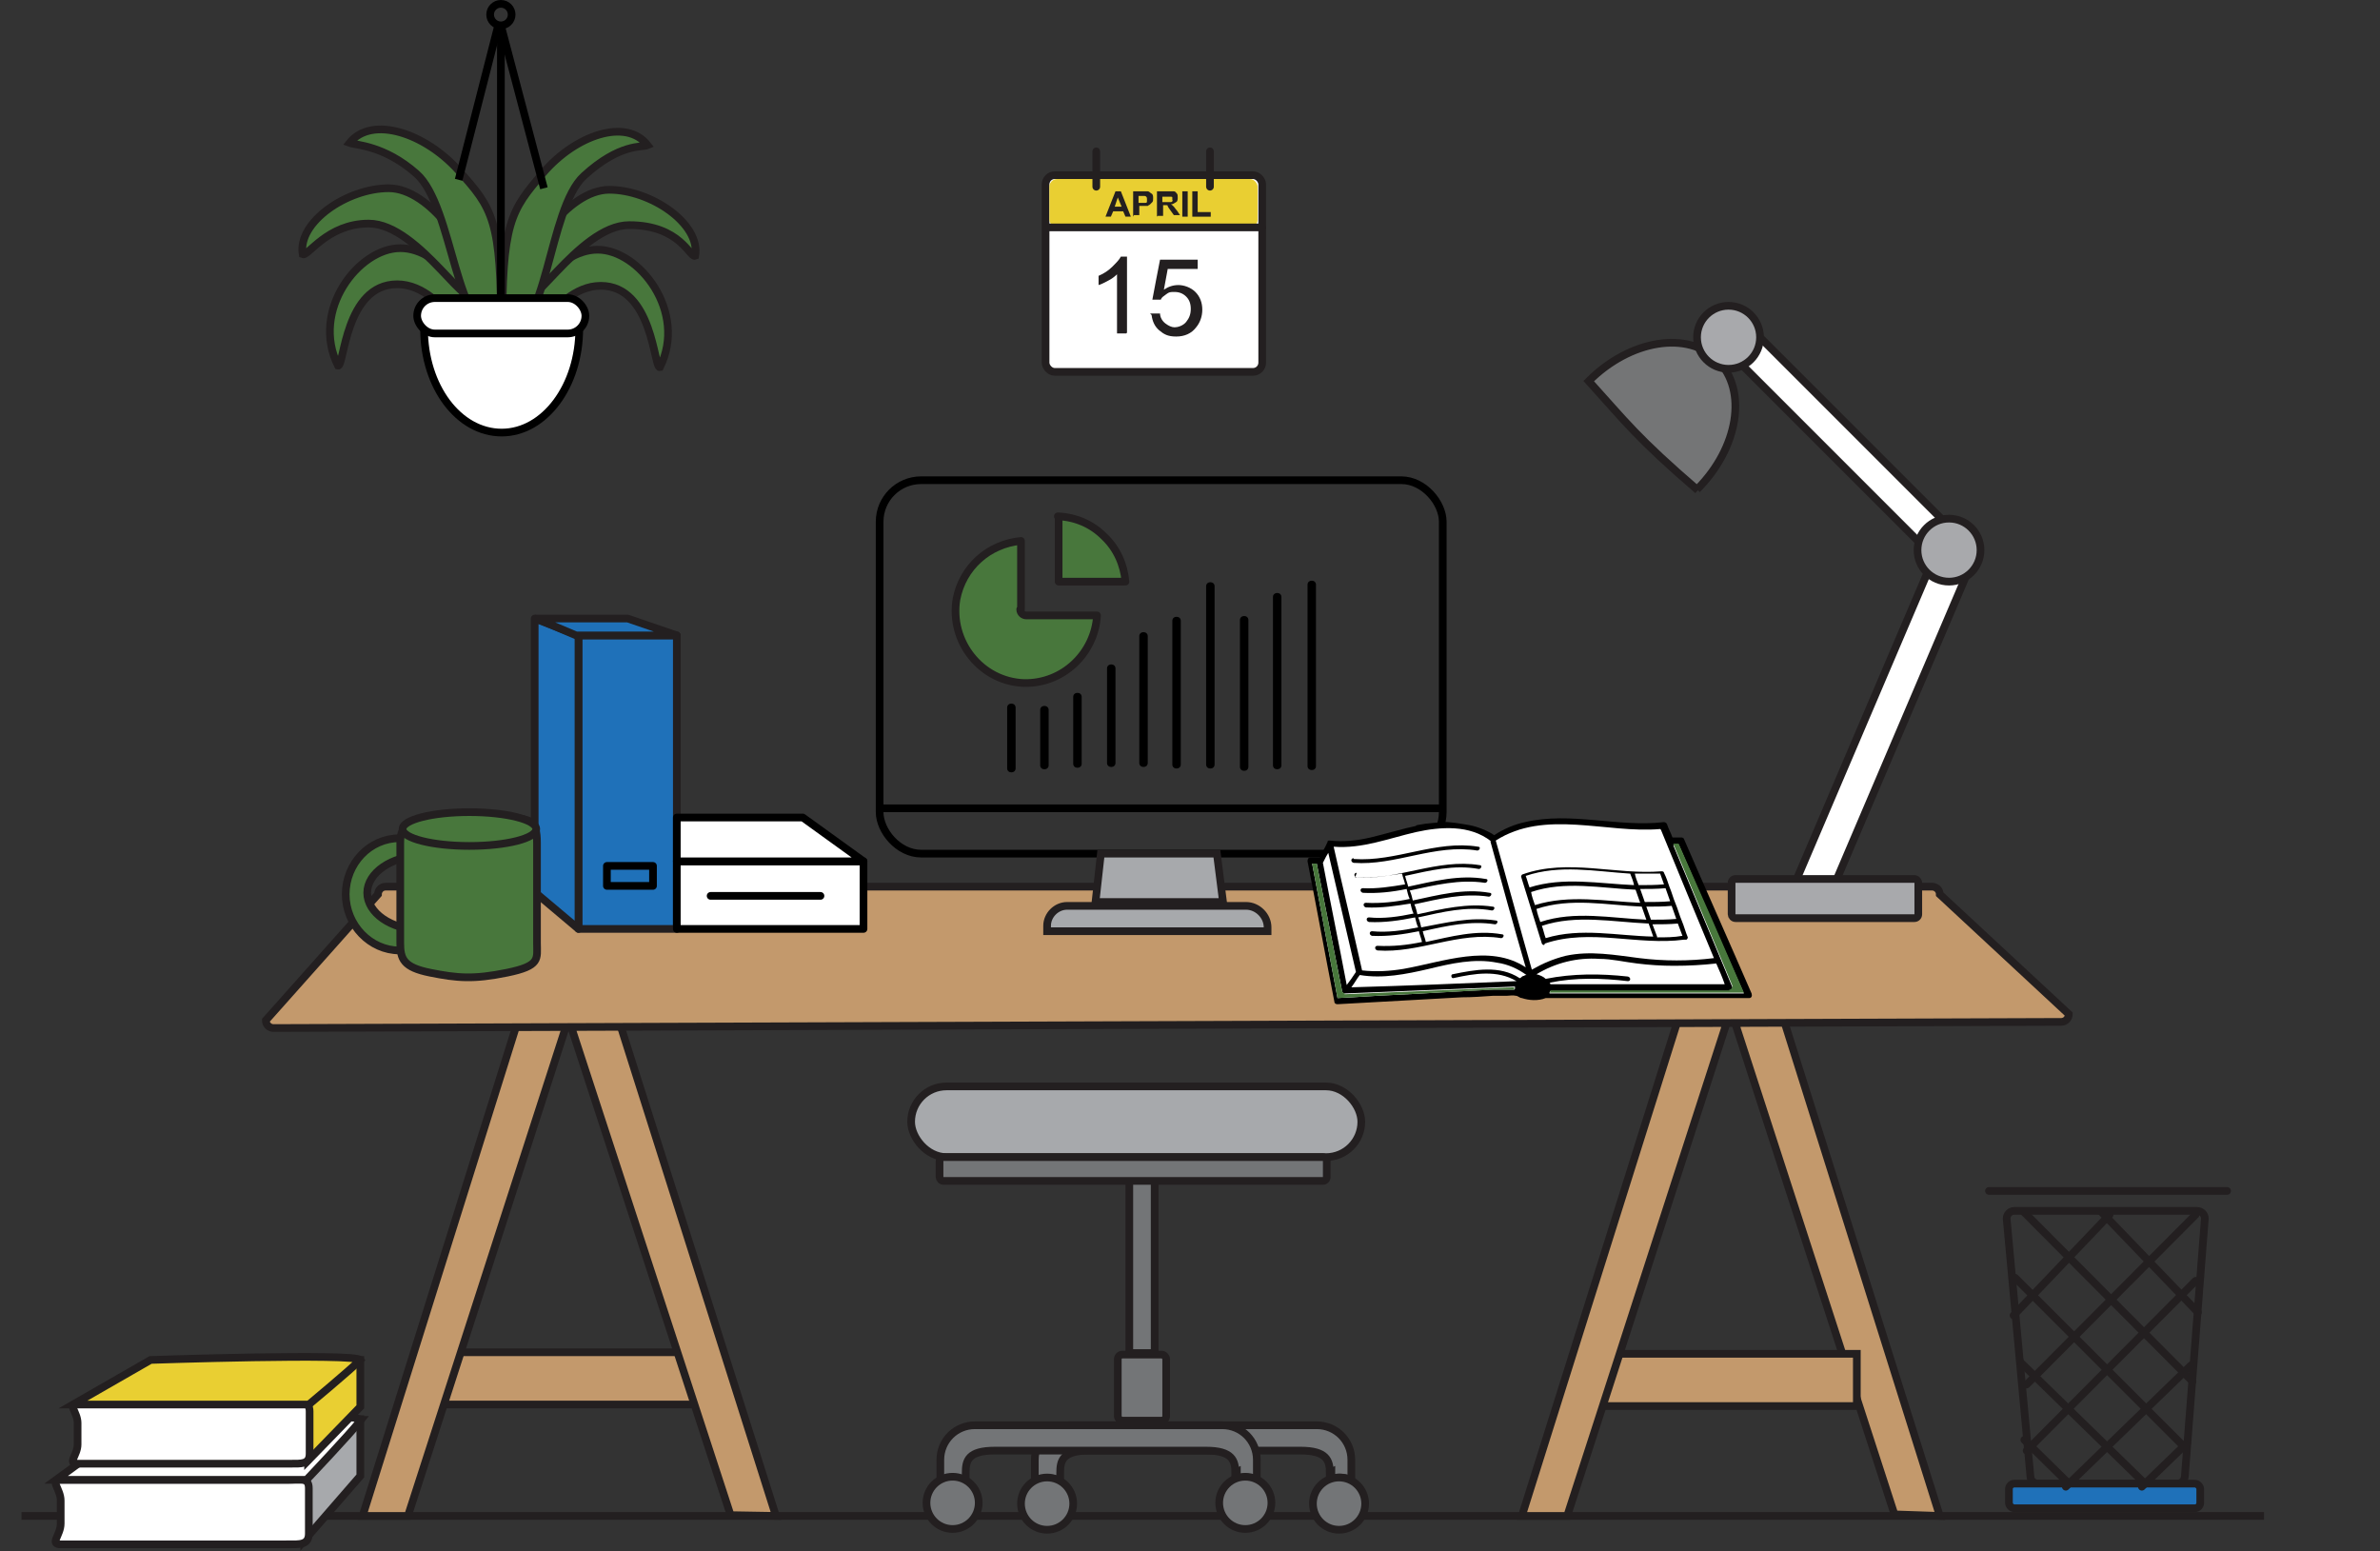 <?xml version="1.0" encoding="UTF-8"?> <svg xmlns="http://www.w3.org/2000/svg" id="Layer_3" data-name="Layer 3" viewBox="0 0 309.8 201.9"><rect x="0" y="0" width="309.8" height="201.9" fill="#333333" stroke="none"/><defs><style> .cls-1, .cls-2, .cls-3, .cls-4, .cls-5, .cls-6, .cls-7, .cls-8, .cls-9, .cls-10, .cls-11, .cls-12, .cls-13, .cls-14 { stroke: #231f20; } .cls-1, .cls-2, .cls-3, .cls-6, .cls-7, .cls-15, .cls-9, .cls-10, .cls-11, .cls-16, .cls-12, .cls-13 { stroke-miterlimit: 10; } .cls-1, .cls-17, .cls-8, .cls-9, .cls-16 { fill: none; } .cls-18, .cls-4, .cls-5, .cls-19, .cls-17 { stroke-linejoin: round; } .cls-18, .cls-19, .cls-17, .cls-15, .cls-16 { stroke: #000; } .cls-18, .cls-19, .cls-15, .cls-20, .cls-13, .cls-14 { fill: #fff; } .cls-18, .cls-17, .cls-8, .cls-9 { stroke-linecap: round; } .cls-21 { fill: #231f20; } .cls-2 { fill: #c3996c; } .cls-3, .cls-5, .cls-22 { fill: #48773c; } .cls-4 { fill: #1f71b9; } .cls-6, .cls-23 { fill: #e9cf32; } .cls-7 { fill: #747576; } .cls-8, .cls-14 { stroke-miterlimit: 22.9; } .cls-10 { fill: #a8a9ac; } .cls-11 { fill: #a7a9ac; } .cls-12 { fill: #737577; } </style></defs><rect class="cls-13" x="242.8" y="71.5" width="4.8" height="45.8" transform="translate(433.5 277.5) rotate(-156.9)"></rect><rect class="cls-13" x="237.6" y="38.7" width="4.2" height="37.5" transform="translate(449.8 -71.4) rotate(135)"></rect><rect class="cls-10" x="191.6" y="111.6" width="22" height="4.6" rx=".5" ry=".5" transform="translate(405.3 227.8) rotate(-180)"></rect><path class="cls-7" d="M220.9,63.7c5.4-5.4,6.6-12.9,2.7-16.8-3.9-3.9-11.4-2.7-16.8,2.7,4.8,5.3,6.3,7.4,14.2,14.2Z"></path><circle class="cls-10" cx="253.7" cy="71.6" r="4.1"></circle><circle class="cls-10" cx="225" cy="43.9" r="4.1"></circle><line class="cls-1" x1="2.8" y1="197.3" x2="294.7" y2="197.3"></line><rect class="cls-2" x="57.5" y="176" width="33.2" height="6.8"></rect><polygon class="cls-2" points="101 197.3 95.1 197.2 74.4 133.8 80.3 132 101 197.3"></polygon><polygon class="cls-2" points="252.5 197.3 246.6 197.1 225.9 133.3 231.8 131.5 252.5 197.3"></polygon><polygon class="cls-2" points="47.2 197.3 53.1 197.3 73.8 133.2 67.9 131.3 47.2 197.3"></polygon><rect class="cls-2" x="208.5" y="176.2" width="33.2" height="6.8"></rect><polygon class="cls-2" points="198.1 197.3 204 197.3 224.7 133.3 218.8 131.5 198.1 197.3"></polygon><path class="cls-2" d="M268.3,133l-232.7.8c-.5,0-1-.4-1-1l14.6-16.4c0-.5.4-1,1-1h201.3c.5,0,1,.4,1,1l16.8,15.6c0,.5-.4,1-1,1Z"></path><path class="cls-1" d="M283.4,193.1h-18.1c-.5,0-1-.4-1-.9l-3.1-33.6c0-.5.4-1,1-1h23.8c.5,0,1,.4,1,1l-2.6,33.5c0,.5-.4,1-1,1Z"></path><rect class="cls-4" x="261.5" y="193.1" width="24.9" height="3.2" rx=".7" ry=".7"></rect><line class="cls-9" x1="258.9" y1="155" x2="289.9" y2="155"></line><line class="cls-9" x1="263.5" y1="187.4" x2="269.3" y2="193.1"></line><line class="cls-9" x1="263" y1="177.3" x2="279.2" y2="193.1"></line><line class="cls-9" x1="262.3" y1="166.3" x2="284.4" y2="188.4"></line><line class="cls-9" x1="263.4" y1="157.7" x2="285.4" y2="179.8"></line><line class="cls-9" x1="273.5" y1="157.7" x2="286.1" y2="170.8"></line><line class="cls-9" x1="284.7" y1="187.8" x2="278.8" y2="193.5"></line><line class="cls-9" x1="285.2" y1="177.7" x2="268.9" y2="193.5"></line><line class="cls-9" x1="285.8" y1="166.7" x2="263.8" y2="188.8"></line><line class="cls-9" x1="285.8" y1="158.1" x2="263.8" y2="180.2"></line><rect class="cls-12" x="147" y="152.2" width="3.3" height="23.9"></rect><line class="cls-9" x1="274.6" y1="158.1" x2="262.1" y2="171.2"></line><path class="cls-12" d="M173.3,191.6c0,.4,0,.7,0,.9.3-.1.7-.2,1.1-.2.6,0,1.1.1,1.5.4,0-.7,0-1.3,0-2.7,0-2.5-2-4.5-4.5-4.5h-32.2c-2.5,0-4.5,2-4.5,4.5v2.9c.5-.3,1.2-.5,1.8-.5s1.1.2,1.5.4v-1.1c0-1.6.3-2.9,3.8-2.9h27.5c3.4,0,3.8,1.3,3.8,2.9Z"></path><circle class="cls-12" cx="136.3" cy="195.7" r="3.4"></circle><circle class="cls-12" cx="174.3" cy="195.7" r="3.4"></circle><rect class="cls-11" x="118.6" y="141.4" width="58.6" height="9.2" rx="4.6" ry="4.6"></rect><rect class="cls-12" x="122.3" y="150.6" width="50.4" height="3.1" rx=".5" ry=".5"></rect><rect class="cls-12" x="145.5" y="176.3" width="6.3" height="8.6" rx=".6" ry=".6"></rect><path class="cls-12" d="M161,191.6c0,.4,0,.7,0,.9.3-.1.7-.2,1.1-.2.6,0,1.1.1,1.5.4,0-.7,0-1.3,0-2.7,0-2.5-2-4.5-4.5-4.5h-32.2c-2.5,0-4.5,2-4.5,4.5v2.9c.5-.3,1.2-.5,1.8-.5s1.1.2,1.5.4v-1.1c0-1.6.3-2.9,3.8-2.9h27.5c3.4,0,3.8,1.3,3.8,2.9Z"></path><circle class="cls-12" cx="124" cy="195.6" r="3.4"></circle><circle class="cls-12" cx="162.1" cy="195.6" r="3.4"></circle><rect class="cls-14" x="136.1" y="22.8" width="28.2" height="25.6" rx="1.2" ry="1.2"></rect><rect class="cls-23" x="136.6" y="23.3" width="27.1" height="6.3" rx="1" ry="1"></rect><line class="cls-8" x1="142.7" y1="19.7" x2="142.7" y2="24.3"></line><line class="cls-8" x1="157.5" y1="19.7" x2="157.5" y2="24.3"></line><line class="cls-8" x1="136.3" y1="29.6" x2="164.3" y2="29.6"></line><g><path class="cls-21" d="M146.6,43.4h-1.2v-7.7c-.3.3-.7.6-1.1.8s-.9.5-1.3.6v-1.2c.7-.3,1.3-.7,1.8-1.2s.9-.9,1.1-1.3h.8v9.9Z"></path><path class="cls-21" d="M149.7,40.8h1.3c0,.5.3,1,.7,1.3s.8.5,1.2.5,1.1-.2,1.5-.7.6-1,.6-1.7-.2-1.2-.6-1.6-.9-.6-1.5-.6-.7,0-1.1.3-.6.4-.7.7h-1.1c0-.1,1-5.2,1-5.2h4.9v1.2h-3.9l-.5,2.7c.6-.4,1.2-.6,1.9-.6s1.6.3,2.2.9.9,1.4.9,2.3-.3,1.7-.8,2.3c-.6.8-1.5,1.2-2.6,1.2s-1.6-.3-2.2-.8-.9-1.2-1-2Z"></path></g><g><path class="cls-21" d="M147.2,28.2h-.7l-.3-.7h-1.3l-.3.7h-.7l1.3-3.3h.7l1.3,3.3ZM146,26.9l-.5-1.2-.4,1.2h.9Z"></path><path class="cls-21" d="M147.5,28.2v-3.3h1.1c.4,0,.7,0,.8,0,.2,0,.3.2.5.3s.2.4.2.6,0,.4-.1.5-.2.2-.3.3-.2.1-.3.2c-.2,0-.4,0-.7,0h-.4v1.2h-.7ZM148.2,25.5v.9h.4c.3,0,.4,0,.5,0s.2,0,.2-.2,0-.2,0-.3,0-.2-.1-.3-.2-.1-.3-.1c0,0-.2,0-.5,0h-.3Z"></path><path class="cls-21" d="M150.6,28.2v-3.3h1.4c.4,0,.6,0,.8,0s.3.2.4.3.1.3.1.5,0,.5-.2.6-.4.3-.7.3c.1,0,.3.2.4.3s.2.3.4.5l.4.6h-.8l-.5-.7c-.2-.3-.3-.4-.3-.5s-.1-.1-.2-.1-.2,0-.3,0h-.1v1.4h-.7ZM151.3,26.3h.5c.3,0,.5,0,.6,0s.1,0,.2-.1,0-.1,0-.2,0-.2,0-.3-.1-.1-.3-.1c0,0-.2,0-.5,0h-.5v.8Z"></path><path class="cls-21" d="M153.9,28.2v-3.3h.7v3.3h-.7Z"></path><path class="cls-21" d="M155.2,28.2v-3.3h.7v2.7h1.7v.6h-2.3Z"></path></g><path class="cls-3" d="M62.4,44.1c0,4.6-3.9-7.1-10.7-7.1s-6.9,10.8-7.7,10.6c-3.6-7.2,2.7-15.3,8.1-15.3s10.2,7.3,10.2,11.9Z"></path><path class="cls-3" d="M61.7,37.6c0,4.6-7-8.5-13.7-8.5-5.4,0-7.9,4.3-8.6,4-.7-4.2,5.8-8.6,11.2-8.6s11.2,8.5,11.2,13.1Z"></path><path class="cls-3" d="M65.2,43.3c-6,.6-6.1-16.4-11-20.7-4.2-3.7-7.9-3.7-8.7-4,2.9-3.6,9.8-1.3,14.2,3.6s5.6,6.4,5.5,21.1Z"></path><path class="cls-3" d="M67.5,44.3c0,4.6,3.9-7.1,10.7-7.1s6.9,10.8,7.7,10.6c3.6-7.2-2.7-15.3-8.1-15.3s-10.2,7.3-10.2,11.9Z"></path><path class="cls-3" d="M68.2,37.8c0,4.6,7-8.5,13.7-8.5s7.9,4.3,8.6,4c.7-4.2-5.8-8.6-11.2-8.6s-11.2,8.5-11.2,13.1Z"></path><path class="cls-3" d="M65.5,43.6c5.8.6,5.8-16.4,10.5-20.7s7.6-3.7,8.3-4c-2.8-3.6-9.4-1.3-13.6,3.6s-5.4,6.4-5.3,21.1Z"></path><line class="cls-16" x1="64.8" y1="3.5" x2="59.7" y2="23.4"></line><line class="cls-16" x1="65.2" y1="39.8" x2="65.2" y2="3.3"></line><path class="cls-15" d="M75.4,42.8c0,7.4-4.5,13.5-10.1,13.5s-10.1-6-10.1-13.5c10.1,0,11.4.1,20.3,0Z"></path><rect class="cls-15" x="54.3" y="38.8" width="21.9" height="4.6" rx="2.3" ry="2.3"></rect><line class="cls-16" x1="70.8" y1="24.5" x2="65.2" y2="3.3"></line><circle class="cls-16" cx="65.2" cy="1.9" r="1.4"></circle><polygon class="cls-11" points="46.9 184.7 39.6 184.7 39.6 200.5 46.9 192.1 46.9 184.7"></polygon><path class="cls-13" d="M37.5,201H7.9c-1.5,0,0-1.2,0-2.7v-3c0-1.5-1.5-2.7,0-2.7h29.6c1.5,0,2.7-.4,2.7,1.1v5.9c0,1.5-1.2,1.4-2.7,1.4Z"></path><path class="cls-13" d="M46.9,184.8c-.7-1.2-28.9,0-28.9,0l-10.7,7.8h32.6c0,0,5.7-6,7.1-7.8Z"></path><polygon class="cls-6" points="46.9 177 40.1 177 40.1 190.1 46.9 183.1 46.9 177"></polygon><path class="cls-13" d="M37.8,190.5H10.1c-1.4,0,0-1.1,0-2.5v-2.8c0-1.4-1.4-2.5,0-2.5h27.7c1.4,0,2.5-.4,2.5,1v5.5c0,1.4-1.1,1.3-2.5,1.3Z"></path><path class="cls-6" d="M46.9,177c-.7-.9-27.3,0-27.3,0l-10.1,5.8h30.7c0,0,5.4-4.5,6.7-5.8Z"></path><path class="cls-5" d="M137.8,67.2c0,2.8,0,5.6,0,8.5h8.7c-.2-2.2-1.1-4.3-2.8-5.9-1.6-1.6-3.7-2.5-6-2.6Z"></path><path class="cls-5" d="M132.9,79.3c0-3,0-5.9,0-8.9-4.2.4-7.6,3.4-8.4,7.6-.9,5.5,3.2,10.7,8.8,10.9,5.1.1,9.2-3.9,9.5-8.8h-9.2c-.4,0-.8-.3-.8-.8Z"></path><path d="M170.2,76.1v23.6c0,.7,1.1.7,1.1,0v-23.6c0-.7-1.1-.7-1.1,0Z"></path><path d="M165.7,77.7v21.9c0,.7,1.1.7,1.1,0v-21.9c0-.7-1.1-.7-1.1,0Z"></path><path d="M161.4,80.7v19.1c0,.7,1.1.7,1.1,0v-19.1c0-.7-1.1-.7-1.1,0Z"></path><path d="M157,76.3v23.2c0,.7,1.1.7,1.1,0v-23.2c0-.7-1.1-.7-1.1,0Z"></path><path d="M152.6,80.8v18.7c0,.7,1.1.7,1.1,0v-18.7c0-.7-1.1-.7-1.1,0Z"></path><path d="M148.3,82.8v16.5c0,.7,1.1.7,1.1,0v-16.5c0-.7-1.1-.7-1.1,0Z"></path><path d="M144.1,87v12.3c0,.7,1.1.7,1.1,0v-12.3c0-.7-1.1-.7-1.1,0Z"></path><path d="M139.7,90.7v8.7c0,.7,1.1.7,1.1,0v-8.7c0-.7-1.1-.7-1.1,0Z"></path><path d="M135.4,92.4v7.2c0,.7,1.1.7,1.1,0v-7.2c0-.7-1.1-.7-1.1,0Z"></path><path d="M131.1,92.1v7.9c0,.7,1.1.7,1.1,0v-7.9c0-.7-1.1-.7-1.1,0Z"></path><rect class="cls-16" x="114.5" y="62.5" width="73.3" height="48.6" rx="5.4" ry="5.4"></rect><line class="cls-16" x1="114.3" y1="105.2" x2="187.8" y2="105.2"></line><polygon class="cls-11" points="159.2 117.4 142.6 117.4 143.3 111.1 158.4 111.1 159.2 117.4"></polygon><path class="cls-11" d="M138.9,117.9h23.3c1.5,0,2.8,1.3,2.8,2.8v.5h-28.7v-.7c0-1.4,1.2-2.6,2.6-2.6Z"></path><rect class="cls-4" x="75.3" y="82.7" width="12.8" height="38.2"></rect><polygon class="cls-4" points="75.3 120.9 69.6 116.1 69.6 80.5 75.3 82.7 75.3 120.9"></polygon><polygon class="cls-4" points="88.1 82.7 75 82.7 69.8 80.5 81.7 80.5 88.1 82.7"></polygon><rect class="cls-19" x="88.1" y="112.1" width="24.3" height="8.8"></rect><polygon class="cls-18" points="112.4 112.1 88.1 112.1 88.1 106.4 104.5 106.4 112.4 112.1"></polygon><line class="cls-17" x1="92.5" y1="116.6" x2="106.8" y2="116.6"></line><rect class="cls-17" x="79" y="112.7" width="6" height="2.6"></rect><path class="cls-22" d="M200.9,128.2c-.3-.3-.8-.6-1.3-.6-.9-.1-2.1.6-1.5,1.6.8.3,1.8.4,2.6.1.6-.2.8-.6.3-1.1Z"></path><path d="M184.3,107.5c-1.5.3-4.2,1.1-5.9,1.5-1.7.4-3.5.6-5.3.4-.2,0-.3,0-.3.2,0,0,0,0,0,0-.3.7-.7,1.3-1,2-.4,0-.8,0-1.2,0-.3,0-.4.2-.4.5,1.2,6.1,2.3,12.2,3.5,18.3,0,.2.2.3.4.3,5.4-.3,10.8-.6,16.2-.9,1.4,0,2.7-.1,4.1-.2.6,0,1.2,0,1.8,0,.3,0,.7-.1,1.1,0,.3,0,.5.3.8.3.9.3,2.1.4,3.1,0,0,0,.1,0,.2,0,6.8,0,13.7,0,20.5,0,1.9,0,3.9,0,5.8,0,.3,0,.4-.3.3-.6-2.9-6.7-5.9-13.4-8.8-20.1,0-.1-.2-.2-.3-.2-.4,0-.8,0-1.2,0-.2-.6-.5-1.1-.7-1.7,0-.1-.2-.3-.4-.3-6,.7-12.1-1.4-18.1,0-1.4.3-2.8.9-4,1.7-.7-.5-2.1-1.1-3.2-1.3s-2.9-.5-3.6-.4-1.8.1-3.3.4Z"></path><path class="cls-20" d="M197.1,128.8c-.3,0-.6,0-.8,0-.6,0-1.2,0-1.8,0-4.4.2-8.8.5-13.2.7-2.4.1-4.8.3-7.2.4-1.1-5.8-2.2-11.7-3.3-17.5.2,0,.4,0,.6,0,1.1,5.5,2.2,11.1,3.3,16.6,0,.2.2.3.4.3,7.4-.3,14.7-.6,22.1-.9,0,0,0,.2,0,.3,0,0,0,0,0,0Z"></path><path class="cls-20" d="M218.5,109.9c2.8,6.5,5.6,12.9,8.5,19.4-6.7,0-13.3,0-20,0-1.8,0-3.5,0-5.3,0,0-.1,0-.2.1-.3,7.8,0,15.5,0,23.3,0,.2,0,.5-.2.4-.5-2.6-6.2-5.1-12.3-7.7-18.5.2,0,.5,0,.7,0Z"></path><path d="M198,129.1c-.5-1,.7-1.7,1.5-1.6.5,0,1,.3,1.3.6.5.5.3.9-.3,1.1-.8.2-1.8.1-2.6-.1Z"></path><path class="cls-22" d="M175.1,129.3c-.2,0-.3-.1-.4-.3-1.1-5.5-2.2-11.1-3.3-16.6-.2,0-.4,0-.6,0,1.1,5.8,2.2,11.7,3.3,17.5,2.4-.1,4.8-.3,7.2-.4,4.4-.2,8.8-.5,13.2-.7.6,0,1.2,0,1.8,0,.3,0,.6,0,.8,0,0,0,0,0,0,0,0,0,0-.2,0-.3-7.4.3-14.7.6-22.1.9Z"></path><path d="M198.1,110.2s0,0,0-.1c0,0,0,0-.1,0l-1.1.3c0,0,0,0-.1,0,0,0,0,0,0,.1,0,0,0,0,0,.1,0,0,0,0,.1,0h.4c0,0,.3,1.3.3,1.3,0,0,0,.1,0,.2,0,0,0,0,.1,0,0,0,0,0,.1,0,0,0,0-.1,0-.2l-.3-1.4h.4c0,0,0-.1.1-.2,0,0,0,0,0-.1Z"></path><path d="M198.7,111.7c0,0,0,.1,0,.2,0,0,0,0,.1,0,0,0,0,0,.1,0,0,0,0-.1,0-.2v-.6c0,0,0,0,0,0,0,0,.1,0,.2,0,0,0,0,0,.1,0,0,0,0,.1.2.2l.2.2c0,0,0,.1,0,.1,0,0,0,0,0,0,0,0,0,0,0,0,0,0,0,0,0,0,0,0,0,0,0,0s0,0,0,0c0,0,0,0,0-.1,0,0,0-.1-.1-.2,0,0-.1-.1-.2-.2,0,0-.1-.1-.2-.1.1,0,.2-.1.3-.2s0-.2,0-.4c0,0,0-.1,0-.2s0-.1-.1-.2c0,0,0,0-.2,0,0,0,0,0-.2,0,0,0-.1,0-.2,0h-.5c0,0-.1.1-.1.2,0,0,0,.1,0,.2l.2,1.5ZM199.1,110.2c.1,0,.2,0,.2,0,0,0,0,0,.1,0,0,0,0,0,0,.1,0,0,0,.1,0,.2,0,0,0,0-.1.1,0,0-.1,0-.2,0h-.3s0-.5,0-.5h.3Z"></path><path d="M200.4,111.7c0,0,0,0,.1,0s0-.1,0-.2v-.3c0,0,.7,0,.7,0v.2c.1,0,.1,0,.1.1s0,0,0,0c0,0,0,0,0,0,0,0,0,0,0,0,0,0,0,0,.1,0,0,0,0,0,0-.1,0,0,0-.1,0-.2l-.5-1.2c0,0,0-.1,0-.1,0,0,0,0,0-.1s0,0,0,0c0,0,0,0-.1,0,0,0,0,0-.1,0,0,0,0,0,0,0,0,0,0,0,0,.1s0,0,0,.1l-.3,1.3c0,0,0,0,0,.1,0,0,0,0,0,0,0,0,0,0,0,.1,0,0,0,0,.1,0ZM200.9,110.1l.3.8h-.5s.2-.8.2-.8Z"></path><path d="M202,111.6s0,0,.1,0c0,0,0,0,.1,0s0,0,0-.2v-1.2s.6,1.2.6,1.2c0,0,0,0,0,0s0,0,0,0c0,0,0,0,0,0s0,0,0,0c.1,0,.2,0,.2-.3v-1.6c0,0,0-.1,0-.2,0,0,0,0-.1,0,0,0,0,0-.1,0s0,0,0,.2v1.2s-.7-1.2-.7-1.2c0,0,0,0,0,0,0,0,0,0,0,0,0,0,0,0,0,0,0,0,0,0,0,0,0,0,0,0-.1,0,0,0,0,0,0,.1,0,0,0,0,0,.2v1.5c0,0,0,.1,0,.2Z"></path><path d="M203.9,111.5c.1,0,.2.1.4.1.1,0,.3,0,.4,0s.2-.1.2-.2c0,0,0-.2,0-.3,0-.1,0-.2,0-.3s0-.1-.1-.2-.1,0-.2-.1c0,0-.2,0-.3,0,0,0-.1,0-.2,0,0,0,0,0,0,0,0,0,0,0,0,0,0,0,0,0,0-.1,0,0,0-.1,0-.2,0,0,.1,0,.2,0,0,0,.2,0,.2,0,0,0,0,.1.1.2,0,0,0,0,0,.1,0,0,0,0,0,0,0,0,0,0,.1,0,0,0,0,0,0-.1,0,0,0-.1,0-.2,0,0,0-.1-.1-.2,0,0-.1,0-.2-.1,0,0-.2,0-.3,0-.1,0-.2,0-.3,0,0,0-.2.1-.2.2,0,0,0,.2,0,.3,0,.1,0,.2,0,.3,0,0,.1.1.2.2,0,0,.2,0,.3.1,0,0,.2,0,.2,0,0,0,0,0,.1,0,0,0,0,0,0,.2,0,0,0,.2-.1.2,0,0-.1,0-.2,0,0,0-.1,0-.2,0s0,0-.1-.1,0,0,0-.2c0,0,0,0,0-.1,0,0,0,0,0,0,0,0,0,0-.1,0,0,0,0,0,0,.1,0,0,0,.2,0,.3,0,0,.1.2.2.2Z"></path><path d="M205.3,111.7c0,0,0,0,.1,0s0,0,0-.2v-.2c0,0,.8,0,.8,0v.3c0,0,0,0,0,.1,0,0,0,0,0,0,0,0,0,0,0,0,0,0,0,0,0,0,0,0,0,0,.1,0s0,0,0-.1c0,0,0-.1,0-.2l-.4-1.3c0,0,0-.1,0-.2,0,0,0,0,0-.1s0,0,0,0c0,0,0,0-.1,0,0,0,0,0-.1,0,0,0,0,0,0,0,0,0,0,0,0,.1,0,0,0,0,0,.1l-.5,1.3c0,0,0,0,0,.1,0,0,0,0,0,0,0,0,0,0,0,.1,0,0,0,0,.1,0ZM206,110.1l.2.8h-.5s.3-.8.3-.8Z"></path><path d="M207,111.3c0,0,0,.2,0,.2,0,0,0,.1.1.2,0,0,.1,0,.2.1s.1,0,.2,0c.1,0,.2,0,.3,0,0,0,.2,0,.2-.2,0,0,.1-.1.1-.2,0,0,0-.1,0-.2,0,0,0,0,0-.1s0,0,0,0c0,0,0,0-.1,0,0,0,0,0,0,.1,0,.1-.1.2-.2.2,0,0-.2,0-.3,0,0,0-.2,0-.2,0s-.1-.1-.1-.2,0-.2,0-.4c0-.2,0-.4.2-.5,0-.1.2-.2.3-.2,0,0,.2,0,.2,0s.1.1.1.2c0,0,0,.1,0,.1s0,0,0,0c0,0,0,0,.1,0,0,0,0,0,0-.1,0,0,0-.2,0-.3,0,0-.1-.2-.2-.3-.1,0-.2-.1-.4-.1-.1,0-.2,0-.3,0-.1,0-.2,0-.3.2,0,0-.1.2-.2.3,0,.1,0,.3,0,.4,0,0,0,.2,0,.3s0,.2,0,.3Z"></path><path d="M208.8,110.3h.4s-.1,1.5-.1,1.5c0,0,0,.1,0,.2,0,0,0,0,.1,0,0,0,0,0,.1,0s0,0,0-.2v-1.4c.1,0,.5,0,.5,0,0,0,.1,0,.1,0,0,0,0,0,0-.1s0,0,0-.1c0,0,0,0-.1,0h-1.1c0,0,0,0-.1,0,0,0,0,0,0,.1,0,0,0,0,0,.1,0,0,0,0,.1,0Z"></path><path d="M210.3,112.1c0,0,0,0,.1,0,0,0,0,0,0-.2v-1.6c.1,0,.1-.1,0-.2,0,0,0,0-.1,0,0,0,0,0-.1,0s0,0,0,.2v1.6c-.1,0-.1.1,0,.2,0,0,0,0,.1,0Z"></path><path d="M211,111.8c0,0,.1.2.2.2.1,0,.2,0,.3,0,.1,0,.3,0,.4,0,.1,0,.2-.1.3-.2,0,0,.1-.2.2-.3s0-.3,0-.4c0-.2,0-.4,0-.5s-.1-.3-.3-.4c-.1,0-.3-.1-.4-.2-.1,0-.2,0-.3,0s-.2.1-.3.2c0,0-.1.2-.2.3,0,.1,0,.3,0,.4,0,.1,0,.3,0,.4,0,.1,0,.2.1.3ZM211.2,110.8c0,0,0-.2.1-.2s0,0,.2-.1.1,0,.2,0c0,0,.2,0,.2,0,0,0,.1.1.2.3s0,.2,0,.4c0,.2,0,.3,0,.4s-.1.2-.2.2c0,0-.2,0-.2,0,0,0-.1,0-.2,0,0,0-.1,0-.1-.1,0,0,0-.1,0-.2,0,0,0-.2,0-.3,0-.1,0-.2,0-.3Z"></path><path d="M212.8,112.2s0,0,.1,0,0,0,0-.2v-1.2s.6,1.2.6,1.2c0,0,0,0,0,0,0,0,0,0,0,0,0,0,0,0,0,0,0,0,0,0,0,0,.1,0,.2,0,.2-.3v-1.6c0,0,0-.1,0-.2,0,0,0,0-.1,0,0,0,0,0-.1,0,0,0,0,0,0,.2v1.2s-.7-1.2-.7-1.2c0,0,0,0,0-.1,0,0,0,0,0,0,0,0,0,0,0,0,0,0,0,0,0,0,0,0,0,0-.1,0,0,0,0,0,0,0,0,0,0,0,0,.2v1.5c0,0,0,.1,0,.2s0,0,.1,0Z"></path><path d="M214.7,111.2c0,0,.2,0,.3.1,0,0,.2,0,.2,0,0,0,0,0,.1,0s0,0,0,.2c0,0,0,.2,0,.2s-.1,0-.2,0c0,0-.1,0-.2,0s0,0-.1-.1,0,0,0-.2c0,0,0,0,0-.1,0,0,0,0,0,0,0,0,0,0-.1,0s0,0,0,.1c0,0,0,.2,0,.3,0,0,.1.2.2.2.1,0,.2.1.4,0,.1,0,.3,0,.4,0,0,0,.2-.1.2-.2,0,0,0-.2,0-.3,0-.1,0-.2,0-.3,0,0,0-.1-.1-.2s-.1,0-.2-.1c0,0-.2,0-.3,0,0,0-.1,0-.2,0,0,0,0,0,0,0s0,0,0,0c0,0,0,0,0-.1,0,0,0-.1,0-.2,0,0,.1,0,.2,0,0,0,.2,0,.2,0,0,0,0,0,.1.2,0,0,0,0,0,.1,0,0,0,0,0,0,0,0,0,0,.1,0s0,0,0-.1c0,0,0-.1,0-.2,0,0,0-.1-.1-.2,0,0-.1,0-.2-.1,0,0-.2,0-.3,0-.1,0-.2,0-.3,0,0,0-.2.1-.2.2,0,0,0,.2,0,.3,0,.1,0,.2,0,.3,0,0,.1.1.2.2Z"></path><path class="cls-20" d="M224.6,128.1c-7.6,0-15.2,0-22.8,0,0,0,0-.2-.1-.2,3.4-.7,6.8-.6,10.2-.2.4,0,.4-.5,0-.6-3.6-.4-7.2-.4-10.7.3-.3-.3-.8-.5-1.2-.6,2.5-1.5,5.3-2.2,8.2-2,1.6,0,3.2.4,4.9.6,1.6.2,3.2.3,4.8.3,1.9,0,3.7-.1,5.5-.3.4.9.8,1.8,1.1,2.7Z"></path><path class="cls-20" d="M197.8,127.3c-2.6-1.7-5.8-1.1-8.7-.5-.3,0-.2.6.1.5,2.7-.6,5.7-1.1,8.2.4,0,0,0,0,0,0,0,0,0,0,0,0-7.2.3-14.3.6-21.5.8.4-.5.7-1.1,1.1-1.6,3,.5,6-.1,9-.8,2.9-.7,5.9-1.4,8.9-.8,1.4.2,2.7.8,3.8,1.6-.1,0-.2,0-.3.1-.2,0-.4.2-.5.3Z"></path><path class="cls-20" d="M172.3,112.1c.2-.4.4-.8.6-1.1,1.2,5.2,2.4,10.3,3.6,15.5-.4.6-.8,1.2-1.2,1.7-1-5.3-2.1-10.6-3.1-15.9,0,0,0,0,.1-.2Z"></path><path class="cls-20" d="M216.2,108c2.3,5.6,4.6,11.2,6.9,16.7-3.2.4-6.5.4-9.7,0-3.2-.4-6.4-1-9.6-.3-1.6.4-3,1-4.4,1.8-1.6-5.6-3.1-11.2-4.7-16.8,6.4-4.1,14.4-.9,21.4-1.5Z"></path><path class="cls-20" d="M194,109.5c1.5,5.5,3,10.9,4.6,16.4-4.7-3.1-10.8-.7-15.9.2-1.8.3-3.6.4-5.4.2-1.2-5.4-2.5-10.7-3.7-16.1,3.7.3,7.2-1.1,10.7-1.9,3.2-.7,7-1,9.8,1.2Z"></path><path d="M176.6,113.6c-.4,0-.4.5,0,.6,2,.1,3.9-.2,5.9-.5.1.5.3.9.4,1.4-1.8.3-3.7.6-5.5.5-.4,0-.4.5,0,.6,1.9.1,3.8-.1,5.7-.5.1.4.2.9.4,1.3-1.9.4-3.8.6-5.7.5-.4,0-.4.5,0,.6,2,.1,3.9-.2,5.8-.5.1.4.2.9.4,1.3-1.9.4-3.9.7-5.8.5-.4,0-.4.5,0,.6,2,.1,4-.2,6-.6.1.4.2.9.4,1.3-2,.4-4,.7-6,.5-.4,0-.4.5,0,.6,2.1.1,4.1-.2,6.1-.6.1.5.3.9.4,1.4-1.9.4-3.8.6-5.8.5-.4,0-.4.5,0,.6,5.4.4,10.6-2.5,16.1-1.6.3,0,.5-.5.1-.5-3.4-.6-6.6.3-9.9,1-.1-.5-.3-.9-.4-1.4,3.1-.7,6.2-1.4,9.4-.9.3,0,.5-.5.1-.5-3.3-.5-6.5.3-9.7.9-.1-.4-.2-.9-.4-1.3,3.2-.7,6.3-1.5,9.6-.9.3,0,.5-.5.1-.5-3.3-.5-6.6.3-9.8,1-.1-.4-.2-.9-.4-1.3,3.2-.7,6.4-1.5,9.7-1,.3,0,.5-.5.1-.5-3.4-.6-6.7.3-10,1-.1-.4-.2-.9-.4-1.3,3.3-.7,6.5-1.5,9.8-1,.3,0,.5-.5.1-.5-3.4-.6-6.8.3-10.1,1-.1-.5-.3-.9-.4-1.4,3.2-.7,6.4-1.5,9.6-.9.3,0,.5-.5.1-.5-5.5-.9-10.7,2-16.2,1.6Z"></path><path d="M176.2,111.7c-.4,0-.4.5,0,.6,5.4.4,10.6-2.5,16.1-1.6.3,0,.5-.5.1-.5-5.5-.9-10.7,2-16.2,1.6Z"></path><path class="cls-22" d="M225.1,128.9c-7.8,0-15.5,0-23.3,0,0,.1,0,.2-.1.3,1.8,0,3.5,0,5.3,0,6.7,0,13.3,0,20,0-2.8-6.5-5.6-12.9-8.5-19.4-.2,0-.5,0-.7,0,2.6,6.2,5.1,12.3,7.7,18.5,0,.2-.1.5-.4.5Z"></path><path d="M201.1,122.8c5.9-2,12.1.3,18.1-.5,0,0,.2,0,.3,0,.1,0,.2-.2.2-.3-.3-.7-.5-1.5-.8-2.2,0,0,0,0,0,0-.3-.7-.5-1.5-.8-2.2,0,0,0,0,0,0-.3-.7-.5-1.5-.8-2.2,0,0,0,0,0,0-.2-.6-.4-1.2-.7-1.8,0-.1-.1-.2-.3-.2-6,.5-12.2-1.7-18.1.4-.1,0-.2.2-.2.3.9,2.9,1.8,5.8,2.7,8.7,0,.1.2.2.3.2ZM215.7,121.9s0,0,0,0c-.2-.5-.4-1.1-.6-1.6,1.1,0,2.2,0,3.3-.1l.6,1.6c-1.1.2-2.2.2-3.3.2ZM214.9,119.7c-.2-.6-.4-1.1-.6-1.7,1.1,0,2.2,0,3.3-.1.2.6.4,1.1.6,1.7-1.1.1-2.2.1-3.3.1ZM214.1,117.4c-.2-.6-.4-1.1-.6-1.7,1.1,0,2.2,0,3.3-.1l.6,1.7c-1.1.1-2.2.1-3.3.1ZM216.1,113.7c.2.5.3.9.5,1.4-1.1.1-2.2.1-3.3.1-.2-.5-.4-1-.5-1.5,1.1,0,2.2,0,3.3,0ZM212.2,113.7c.2.5.4,1,.5,1.5-4.6-.2-9.2-1.1-13.6.3-.2-.5-.3-1-.5-1.5,4.4-1.5,9-.6,13.5-.3ZM212.9,115.8c.2.6.4,1.1.6,1.7-4.6-.2-9.2-1.1-13.7.3-.2-.6-.4-1.1-.5-1.7,4.4-1.5,9.1-.5,13.6-.3ZM213.7,118c.2.6.4,1.1.6,1.7-4.6-.2-9.3-1.2-13.8.3,0,0,0,0,0,0-.2-.6-.4-1.1-.5-1.7,4.5-1.5,9.1-.5,13.7-.3ZM200.7,120.5c4.5-1.5,9.2-.5,13.9-.3.2.6.4,1.1.6,1.7-4.7-.1-9.4-1.2-14,.2-.2-.5-.3-1.1-.5-1.6,0,0,0,0,0,0Z"></path><path class="cls-3" d="M52.1,109.1c2.1,0,4,1,5.3,2.6-.8-.2-1.7-.3-2.6-.3-3.8,0-7,2.2-7,4.8s3.1,4.8,7,4.8,2.1-.2,3-.5c-1.3,1.9-3.4,3.2-5.8,3.2-3.8,0-7-3.3-7-7.3s3.1-7.3,7-7.3Z"></path><path class="cls-3" d="M56,126.6c3.5.7,5.6.9,10,0s3.9-1.8,3.9-3.9v-13c0-3-.9-3.2-3.9-3.2l-10,.5c-2.1,0-3.9-.2-3.9,2.7v13c0,2.1.4,3.2,3.9,3.9Z"></path><ellipse class="cls-3" cx="61.1" cy="107.9" rx="8.7" ry="2.2"></ellipse><rect class="cls-10" x="225.4" y="114.4" width="24.3" height="5.1" rx=".5" ry=".5"></rect></svg> 
